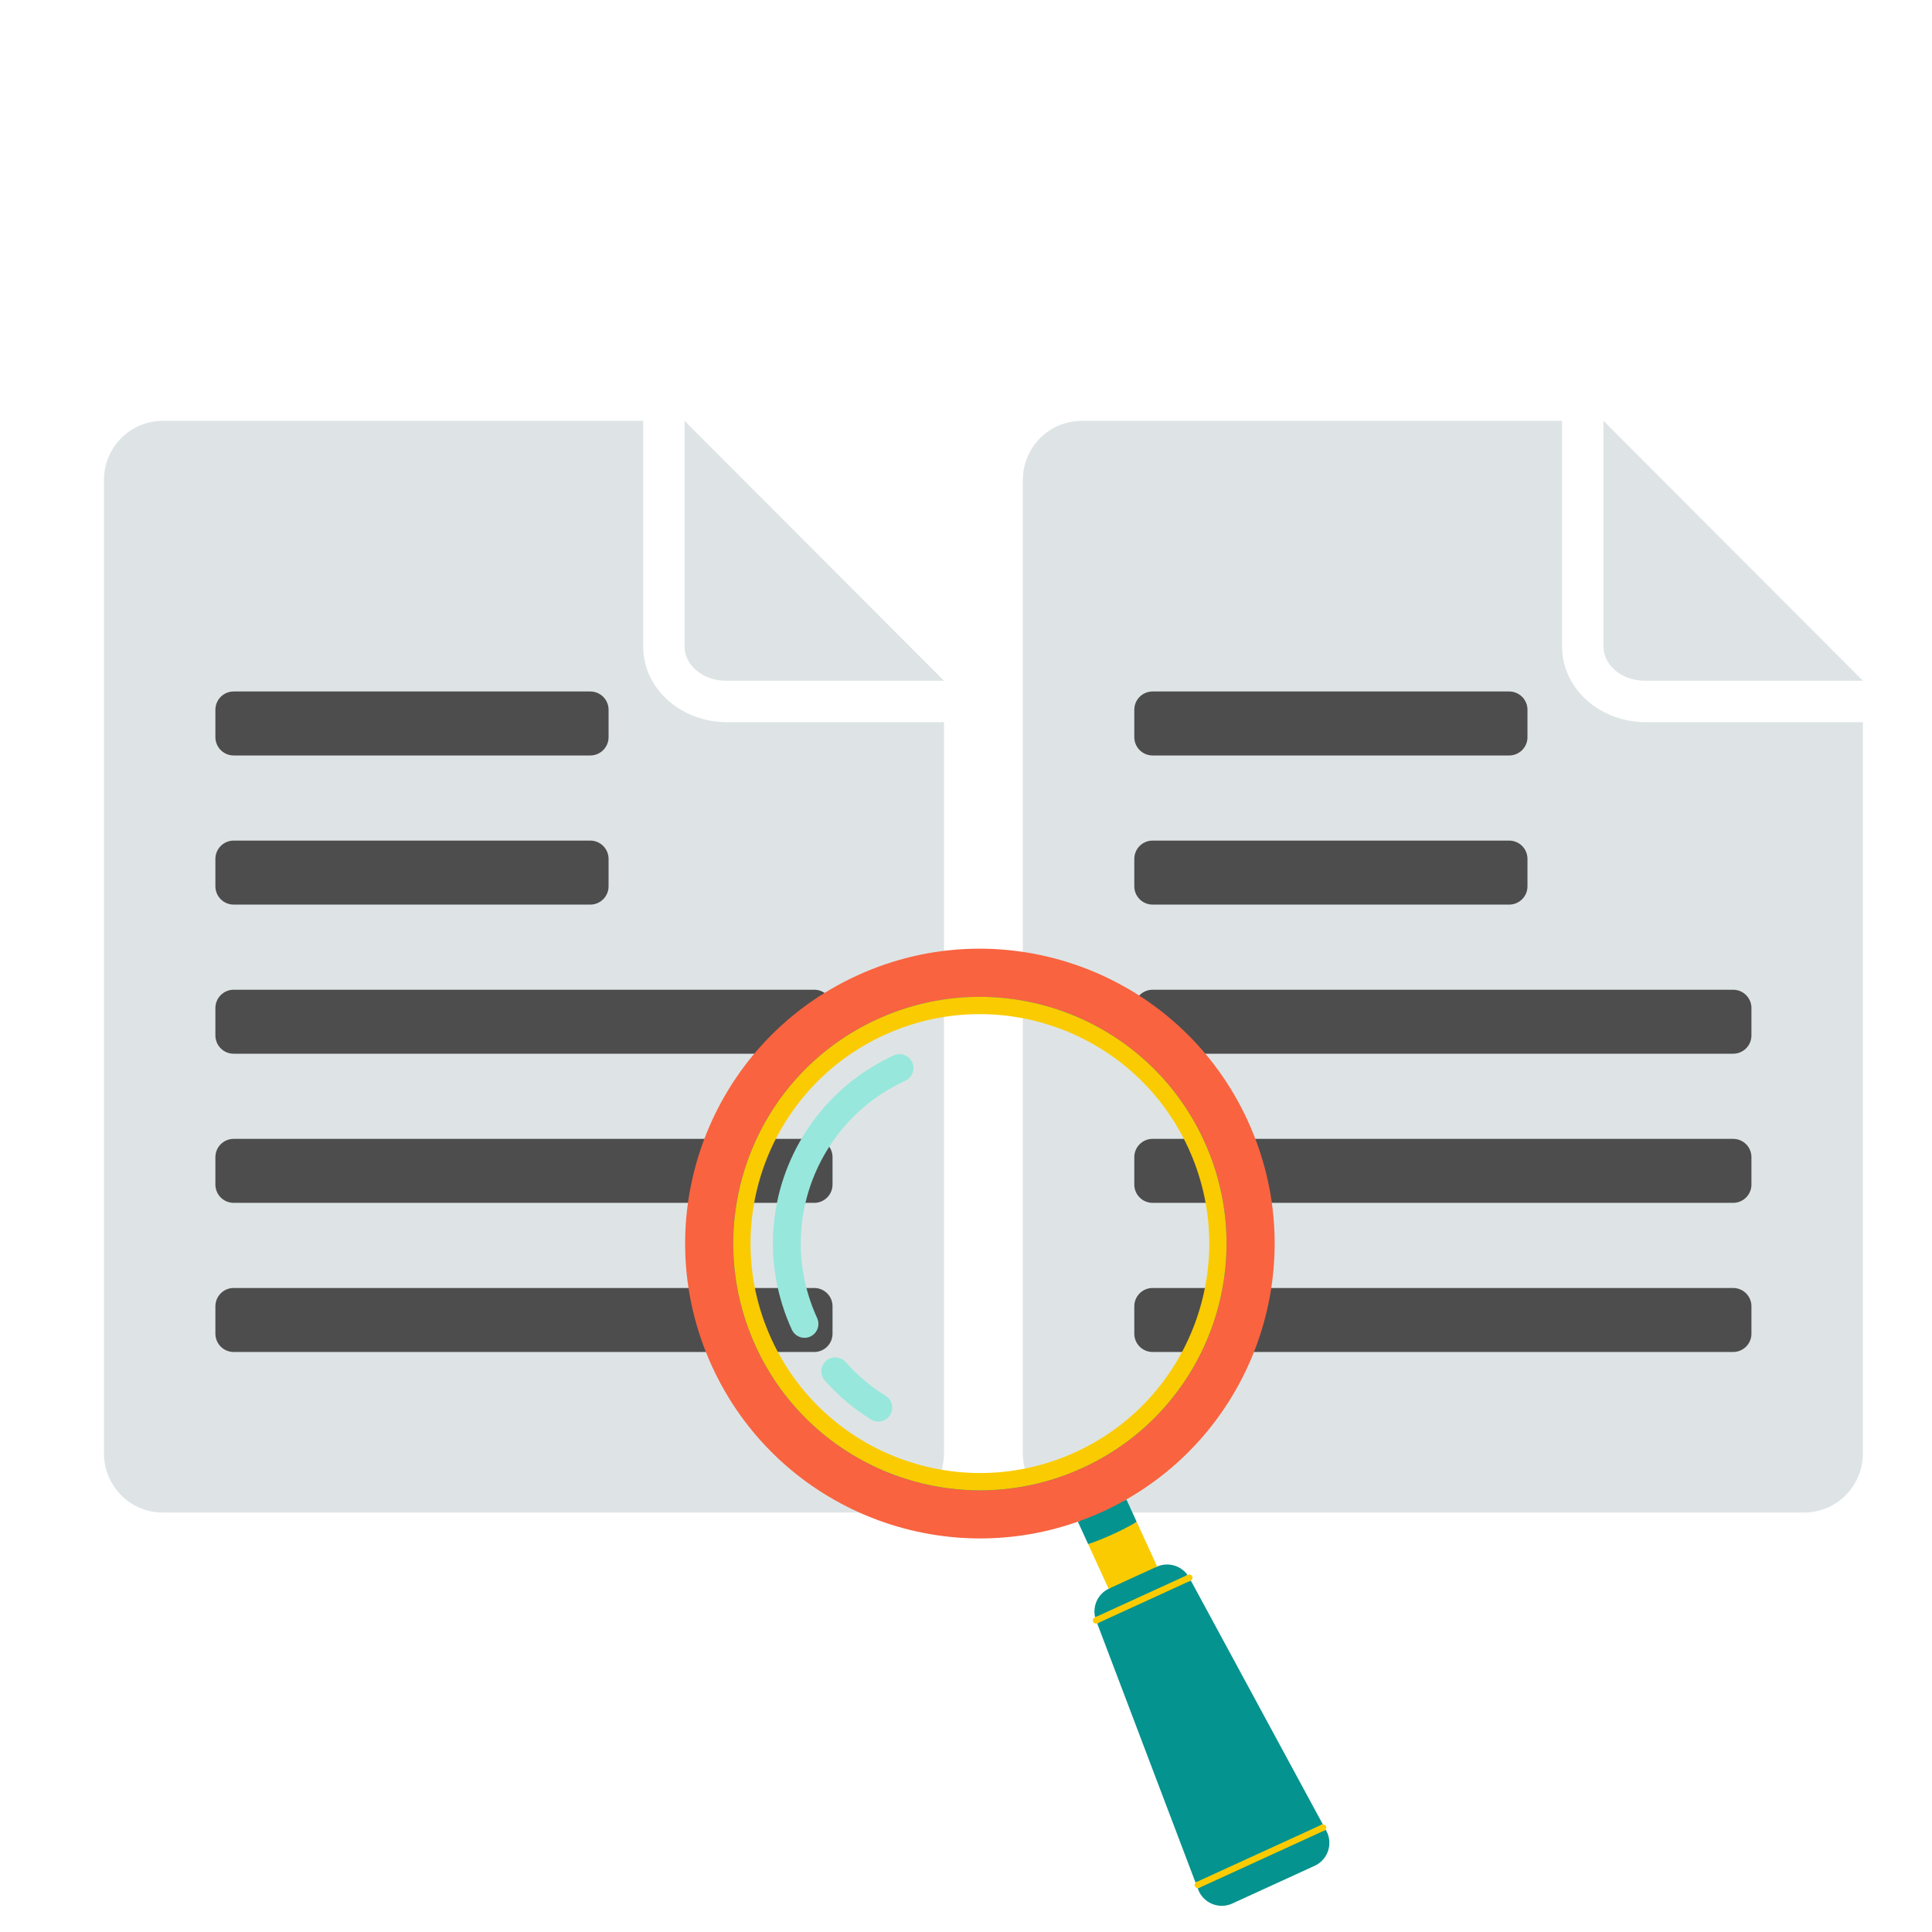 <svg xmlns="http://www.w3.org/2000/svg" xmlns:xlink="http://www.w3.org/1999/xlink" width="1024" viewBox="0 0 768 768" height="1024" preserveAspectRatio="xMidYMid meet"><defs><clipPath id="8a6dd94b06"><path d="M 41.406 167 L 375.156 167 L 375.156 602 L 41.406 602 Z M 41.406 167 " clip-rule="nonzero"></path></clipPath><clipPath id="34001f7221"><path d="M 406.688 167 L 740.438 167 L 740.438 602 L 406.688 602 Z M 406.688 167 " clip-rule="nonzero"></path></clipPath><clipPath id="b4b64d25b6"><path d="M 273 378 L 529 378 L 529 758 L 273 758 Z M 273 378 " clip-rule="nonzero"></path></clipPath><clipPath id="ff36e0973a"><path d="M 234.023 436.637 L 447.457 338.898 L 612.957 700.309 L 399.52 798.047 Z M 234.023 436.637 " clip-rule="nonzero"></path></clipPath><clipPath id="4f46ca59c7"><path d="M 234.023 436.637 L 447.457 338.898 L 612.957 700.309 L 399.52 798.047 Z M 234.023 436.637 " clip-rule="nonzero"></path></clipPath><clipPath id="802815a531"><path d="M 234.023 436.637 L 447.457 338.898 L 612.957 700.309 L 399.52 798.047 Z M 234.023 436.637 " clip-rule="nonzero"></path></clipPath><clipPath id="d03b1bb179"><path d="M 272 377 L 507 377 L 507 612 L 272 612 Z M 272 377 " clip-rule="nonzero"></path></clipPath><clipPath id="2cae6babba"><path d="M 234.023 436.637 L 447.457 338.898 L 612.957 700.309 L 399.52 798.047 Z M 234.023 436.637 " clip-rule="nonzero"></path></clipPath><clipPath id="7f90afdb96"><path d="M 234.023 436.637 L 447.457 338.898 L 612.957 700.309 L 399.52 798.047 Z M 234.023 436.637 " clip-rule="nonzero"></path></clipPath><clipPath id="313c58c4dc"><path d="M 234.023 436.637 L 447.457 338.898 L 612.957 700.309 L 399.52 798.047 Z M 234.023 436.637 " clip-rule="nonzero"></path></clipPath><clipPath id="584d27760e"><path d="M 307 419 L 364 419 L 364 566 L 307 566 Z M 307 419 " clip-rule="nonzero"></path></clipPath><clipPath id="083dc24fc1"><path d="M 234.023 436.637 L 447.457 338.898 L 612.957 700.309 L 399.52 798.047 Z M 234.023 436.637 " clip-rule="nonzero"></path></clipPath><clipPath id="09ffc883db"><path d="M 234.023 436.637 L 447.457 338.898 L 612.957 700.309 L 399.52 798.047 Z M 234.023 436.637 " clip-rule="nonzero"></path></clipPath><clipPath id="d0b16aaf14"><path d="M 234.023 436.637 L 447.457 338.898 L 612.957 700.309 L 399.52 798.047 Z M 234.023 436.637 " clip-rule="nonzero"></path></clipPath><clipPath id="9d5b3d89e0"><path d="M 291 396 L 528 396 L 528 751 L 291 751 Z M 291 396 " clip-rule="nonzero"></path></clipPath><clipPath id="a189723f4d"><path d="M 234.023 436.637 L 447.457 338.898 L 612.957 700.309 L 399.52 798.047 Z M 234.023 436.637 " clip-rule="nonzero"></path></clipPath><clipPath id="e8b3305b1e"><path d="M 234.023 436.637 L 447.457 338.898 L 612.957 700.309 L 399.52 798.047 Z M 234.023 436.637 " clip-rule="nonzero"></path></clipPath><clipPath id="51572d3347"><path d="M 234.023 436.637 L 447.457 338.898 L 612.957 700.309 L 399.52 798.047 Z M 234.023 436.637 " clip-rule="nonzero"></path></clipPath></defs><g clip-path="url(#8a6dd94b06)"><path fill="#dee4e5" d="M 64.812 167.281 C 51.727 167.281 41.305 177.832 41.305 190.926 L 41.305 577.633 C 41.305 590.727 51.727 601.281 64.812 601.281 L 351.754 601.281 C 364.84 601.281 375.262 590.727 375.262 577.633 L 375.262 287.062 L 288.816 287.062 C 271.117 287.062 255.68 274.145 255.68 256.988 L 255.68 167.281 Z M 272.117 167.281 L 272.117 256.984 C 272.117 264.035 278.828 270.609 288.816 270.609 L 375.258 270.609 L 272.117 167.277 Z M 272.117 167.281 " fill-opacity="1" fill-rule="nonzero"></path></g><path fill="#4d4d4d" d="M 92.883 274.871 L 234.652 274.871 C 235.133 274.871 235.602 274.918 236.07 275.012 C 236.539 275.105 236.992 275.242 237.434 275.426 C 237.875 275.605 238.293 275.832 238.688 276.098 C 239.086 276.359 239.453 276.664 239.789 277 C 240.125 277.336 240.43 277.703 240.691 278.102 C 240.957 278.496 241.18 278.918 241.363 279.355 C 241.547 279.797 241.684 280.254 241.777 280.719 C 241.871 281.188 241.918 281.66 241.918 282.137 L 241.918 293.039 C 241.918 293.52 241.871 293.992 241.777 294.457 C 241.684 294.926 241.547 295.383 241.363 295.82 C 241.18 296.262 240.957 296.68 240.691 297.078 C 240.43 297.477 240.125 297.844 239.789 298.18 C 239.453 298.516 239.086 298.816 238.688 299.082 C 238.293 299.348 237.875 299.57 237.434 299.754 C 236.992 299.938 236.539 300.074 236.07 300.168 C 235.602 300.262 235.133 300.309 234.652 300.309 L 92.883 300.309 C 92.406 300.309 91.934 300.262 91.469 300.168 C 91 300.074 90.547 299.938 90.105 299.754 C 89.664 299.57 89.246 299.348 88.848 299.082 C 88.453 298.816 88.086 298.516 87.75 298.18 C 87.41 297.844 87.109 297.477 86.844 297.078 C 86.582 296.68 86.355 296.262 86.176 295.82 C 85.992 295.383 85.855 294.926 85.762 294.457 C 85.668 293.992 85.621 293.52 85.621 293.039 L 85.621 282.137 C 85.621 281.66 85.668 281.188 85.762 280.719 C 85.855 280.254 85.992 279.797 86.176 279.355 C 86.355 278.918 86.582 278.496 86.844 278.102 C 87.109 277.703 87.41 277.336 87.75 277 C 88.086 276.664 88.453 276.359 88.848 276.098 C 89.246 275.832 89.664 275.605 90.105 275.426 C 90.547 275.242 91 275.105 91.469 275.012 C 91.934 274.918 92.406 274.871 92.883 274.871 Z M 92.883 274.871 " fill-opacity="1" fill-rule="nonzero"></path><path fill="#4d4d4d" d="M 92.883 393.434 L 323.68 393.434 C 324.16 393.434 324.629 393.48 325.098 393.574 C 325.566 393.668 326.02 393.805 326.461 393.988 C 326.902 394.172 327.32 394.395 327.715 394.66 C 328.113 394.926 328.48 395.227 328.816 395.562 C 329.152 395.902 329.457 396.27 329.719 396.664 C 329.984 397.062 330.207 397.48 330.391 397.922 C 330.574 398.363 330.711 398.816 330.805 399.285 C 330.898 399.754 330.945 400.227 330.945 400.703 L 330.945 411.605 C 330.945 412.082 330.898 412.555 330.805 413.023 C 330.711 413.492 330.574 413.945 330.391 414.387 C 330.207 414.828 329.984 415.246 329.719 415.641 C 329.457 416.039 329.152 416.406 328.816 416.742 C 328.48 417.082 328.113 417.383 327.715 417.648 C 327.32 417.914 326.902 418.137 326.461 418.32 C 326.02 418.5 325.566 418.641 325.098 418.73 C 324.629 418.824 324.16 418.871 323.68 418.871 L 92.883 418.871 C 92.406 418.871 91.934 418.824 91.469 418.73 C 91 418.641 90.547 418.5 90.105 418.32 C 89.664 418.137 89.246 417.914 88.848 417.648 C 88.453 417.383 88.086 417.082 87.75 416.742 C 87.41 416.406 87.109 416.039 86.844 415.641 C 86.582 415.246 86.355 414.828 86.176 414.387 C 85.992 413.945 85.855 413.492 85.762 413.023 C 85.668 412.555 85.621 412.082 85.621 411.605 L 85.621 400.703 C 85.621 400.227 85.668 399.754 85.762 399.285 C 85.855 398.816 85.992 398.363 86.176 397.922 C 86.355 397.48 86.582 397.062 86.844 396.664 C 87.109 396.27 87.41 395.902 87.75 395.562 C 88.086 395.227 88.453 394.926 88.848 394.66 C 89.246 394.395 89.664 394.172 90.105 393.988 C 90.547 393.805 91 393.668 91.469 393.574 C 91.934 393.48 92.406 393.434 92.883 393.434 Z M 92.883 393.434 " fill-opacity="1" fill-rule="nonzero"></path><path fill="#4d4d4d" d="M 92.883 334.152 L 234.652 334.152 C 235.133 334.152 235.602 334.199 236.07 334.289 C 236.539 334.383 236.992 334.523 237.434 334.703 C 237.875 334.887 238.293 335.109 238.688 335.375 C 239.086 335.641 239.453 335.941 239.789 336.281 C 240.125 336.617 240.43 336.984 240.691 337.379 C 240.957 337.777 241.18 338.195 241.363 338.637 C 241.547 339.078 241.684 339.531 241.777 340 C 241.871 340.469 241.918 340.941 241.918 341.418 L 241.918 352.32 C 241.918 352.797 241.871 353.27 241.777 353.738 C 241.684 354.207 241.547 354.66 241.363 355.102 C 241.18 355.543 240.957 355.961 240.691 356.359 C 240.43 356.754 240.125 357.121 239.789 357.461 C 239.453 357.797 239.086 358.098 238.688 358.363 C 238.293 358.629 237.875 358.852 237.434 359.035 C 236.992 359.219 236.539 359.355 236.07 359.449 C 235.602 359.543 235.133 359.586 234.652 359.586 L 92.883 359.586 C 92.406 359.586 91.934 359.543 91.469 359.449 C 91 359.355 90.547 359.219 90.105 359.035 C 89.664 358.852 89.246 358.629 88.848 358.363 C 88.453 358.098 88.086 357.797 87.75 357.461 C 87.41 357.121 87.109 356.754 86.844 356.359 C 86.582 355.961 86.355 355.543 86.176 355.102 C 85.992 354.66 85.855 354.207 85.762 353.738 C 85.668 353.27 85.621 352.797 85.621 352.32 L 85.621 341.418 C 85.621 340.941 85.668 340.469 85.762 340 C 85.855 339.531 85.992 339.078 86.176 338.637 C 86.355 338.195 86.582 337.777 86.844 337.379 C 87.109 336.984 87.41 336.617 87.75 336.281 C 88.086 335.941 88.453 335.641 88.848 335.375 C 89.246 335.109 89.664 334.887 90.105 334.703 C 90.547 334.523 91 334.383 91.469 334.289 C 91.934 334.199 92.406 334.152 92.883 334.152 Z M 92.883 334.152 " fill-opacity="1" fill-rule="nonzero"></path><path fill="#4d4d4d" d="M 92.883 452.715 L 323.68 452.715 C 324.16 452.715 324.629 452.762 325.098 452.855 C 325.566 452.949 326.02 453.086 326.461 453.27 C 326.902 453.449 327.32 453.676 327.715 453.941 C 328.113 454.203 328.48 454.508 328.816 454.844 C 329.152 455.18 329.457 455.547 329.719 455.945 C 329.984 456.34 330.207 456.762 330.391 457.199 C 330.574 457.641 330.711 458.098 330.805 458.562 C 330.898 459.031 330.945 459.504 330.945 459.98 L 330.945 470.887 C 330.945 471.363 330.898 471.836 330.805 472.301 C 330.711 472.77 330.574 473.227 330.391 473.664 C 330.207 474.105 329.984 474.523 329.719 474.922 C 329.457 475.32 329.152 475.688 328.816 476.023 C 328.48 476.359 328.113 476.66 327.715 476.926 C 327.32 477.191 326.902 477.418 326.461 477.598 C 326.02 477.781 325.566 477.918 325.098 478.012 C 324.629 478.105 324.16 478.152 323.68 478.152 L 92.883 478.152 C 92.406 478.152 91.934 478.105 91.469 478.012 C 91 477.918 90.547 477.781 90.105 477.598 C 89.664 477.418 89.246 477.191 88.848 476.926 C 88.453 476.66 88.086 476.359 87.75 476.023 C 87.41 475.688 87.109 475.32 86.844 474.922 C 86.582 474.523 86.355 474.105 86.176 473.664 C 85.992 473.227 85.855 472.77 85.762 472.301 C 85.668 471.836 85.621 471.363 85.621 470.887 L 85.621 459.98 C 85.621 459.504 85.668 459.031 85.762 458.562 C 85.855 458.098 85.992 457.641 86.176 457.199 C 86.355 456.762 86.582 456.34 86.844 455.945 C 87.109 455.547 87.41 455.18 87.75 454.844 C 88.086 454.508 88.453 454.203 88.848 453.941 C 89.246 453.676 89.664 453.449 90.105 453.27 C 90.547 453.086 91 452.949 91.469 452.855 C 91.934 452.762 92.406 452.715 92.883 452.715 Z M 92.883 452.715 " fill-opacity="1" fill-rule="nonzero"></path><path fill="#4d4d4d" d="M 92.883 511.996 L 323.68 511.996 C 324.16 511.996 324.629 512.043 325.098 512.133 C 325.566 512.227 326.02 512.367 326.461 512.547 C 326.902 512.73 327.32 512.953 327.715 513.219 C 328.113 513.484 328.48 513.785 328.816 514.125 C 329.152 514.461 329.457 514.828 329.719 515.227 C 329.984 515.621 330.207 516.039 330.391 516.48 C 330.574 516.922 330.711 517.375 330.805 517.844 C 330.898 518.312 330.945 518.785 330.945 519.262 L 330.945 530.164 C 330.945 530.641 330.898 531.113 330.805 531.582 C 330.711 532.051 330.574 532.504 330.391 532.945 C 330.207 533.387 329.984 533.805 329.719 534.203 C 329.457 534.598 329.152 534.965 328.816 535.305 C 328.48 535.641 328.113 535.941 327.715 536.207 C 327.32 536.473 326.902 536.695 326.461 536.879 C 326.02 537.062 325.566 537.199 325.098 537.293 C 324.629 537.387 324.16 537.434 323.68 537.434 L 92.883 537.434 C 92.406 537.434 91.934 537.387 91.469 537.293 C 91 537.199 90.547 537.062 90.105 536.879 C 89.664 536.695 89.246 536.473 88.848 536.207 C 88.453 535.941 88.086 535.641 87.75 535.305 C 87.41 534.965 87.109 534.598 86.844 534.203 C 86.582 533.805 86.355 533.387 86.176 532.945 C 85.992 532.504 85.855 532.051 85.762 531.582 C 85.668 531.113 85.621 530.641 85.621 530.164 L 85.621 519.262 C 85.621 518.785 85.668 518.312 85.762 517.844 C 85.855 517.375 85.992 516.922 86.176 516.48 C 86.355 516.039 86.582 515.621 86.844 515.227 C 87.109 514.828 87.41 514.461 87.75 514.125 C 88.086 513.785 88.453 513.484 88.848 513.219 C 89.246 512.953 89.664 512.73 90.105 512.547 C 90.547 512.367 91 512.227 91.469 512.133 C 91.934 512.043 92.406 511.996 92.883 511.996 Z M 92.883 511.996 " fill-opacity="1" fill-rule="nonzero"></path><g clip-path="url(#34001f7221)"><path fill="#dee4e5" d="M 430.09 167.281 C 417.004 167.281 406.586 177.832 406.586 190.926 L 406.586 577.633 C 406.586 590.727 417.004 601.281 430.09 601.281 L 717.035 601.281 C 730.121 601.281 740.539 590.727 740.539 577.633 L 740.539 287.062 L 654.098 287.062 C 636.398 287.062 620.957 274.145 620.957 256.988 L 620.957 167.281 Z M 637.398 167.281 L 637.398 256.984 C 637.398 264.035 644.105 270.609 654.098 270.609 L 740.539 270.609 L 637.398 167.277 Z M 637.398 167.281 " fill-opacity="1" fill-rule="nonzero"></path></g><path fill="#4d4d4d" d="M 458.164 274.871 L 599.934 274.871 C 600.41 274.871 600.883 274.918 601.352 275.012 C 601.82 275.105 602.273 275.242 602.715 275.426 C 603.152 275.605 603.574 275.832 603.969 276.098 C 604.367 276.359 604.734 276.664 605.07 277 C 605.406 277.336 605.707 277.703 605.973 278.102 C 606.238 278.496 606.461 278.918 606.645 279.355 C 606.828 279.797 606.965 280.254 607.059 280.719 C 607.148 281.188 607.195 281.66 607.195 282.137 L 607.195 293.039 C 607.195 293.52 607.148 293.992 607.059 294.457 C 606.965 294.926 606.828 295.383 606.645 295.82 C 606.461 296.262 606.238 296.68 605.973 297.078 C 605.707 297.477 605.406 297.844 605.07 298.18 C 604.734 298.516 604.367 298.816 603.969 299.082 C 603.574 299.348 603.152 299.57 602.715 299.754 C 602.273 299.938 601.82 300.074 601.352 300.168 C 600.883 300.262 600.41 300.309 599.934 300.309 L 458.164 300.309 C 457.688 300.309 457.215 300.262 456.746 300.168 C 456.281 300.074 455.824 299.938 455.387 299.754 C 454.945 299.57 454.527 299.348 454.129 299.082 C 453.734 298.816 453.367 298.516 453.027 298.18 C 452.691 297.844 452.391 297.477 452.125 297.078 C 451.859 296.68 451.637 296.262 451.453 295.82 C 451.273 295.383 451.133 294.926 451.043 294.457 C 450.949 293.992 450.902 293.52 450.902 293.039 L 450.902 282.137 C 450.902 281.66 450.949 281.188 451.043 280.719 C 451.133 280.254 451.273 279.797 451.453 279.355 C 451.637 278.918 451.859 278.496 452.125 278.102 C 452.391 277.703 452.691 277.336 453.027 277 C 453.367 276.664 453.734 276.359 454.129 276.098 C 454.527 275.832 454.945 275.605 455.387 275.426 C 455.824 275.242 456.281 275.105 456.746 275.012 C 457.215 274.918 457.688 274.871 458.164 274.871 Z M 458.164 274.871 " fill-opacity="1" fill-rule="nonzero"></path><path fill="#4d4d4d" d="M 458.164 393.434 L 688.961 393.434 C 689.438 393.434 689.91 393.48 690.379 393.574 C 690.848 393.668 691.301 393.805 691.742 393.988 C 692.18 394.172 692.602 394.395 692.996 394.66 C 693.395 394.926 693.762 395.227 694.098 395.562 C 694.434 395.902 694.734 396.27 695 396.664 C 695.266 397.062 695.488 397.48 695.672 397.922 C 695.855 398.363 695.992 398.816 696.086 399.285 C 696.18 399.754 696.223 400.227 696.223 400.703 L 696.223 411.605 C 696.223 412.082 696.18 412.555 696.086 413.023 C 695.992 413.492 695.855 413.945 695.672 414.387 C 695.488 414.828 695.266 415.246 695 415.641 C 694.734 416.039 694.434 416.406 694.098 416.742 C 693.762 417.082 693.395 417.383 692.996 417.648 C 692.602 417.914 692.18 418.137 691.742 418.32 C 691.301 418.5 690.848 418.641 690.379 418.73 C 689.91 418.824 689.438 418.871 688.961 418.871 L 458.164 418.871 C 457.688 418.871 457.215 418.824 456.746 418.73 C 456.281 418.641 455.824 418.5 455.387 418.32 C 454.945 418.137 454.527 417.914 454.129 417.648 C 453.734 417.383 453.367 417.082 453.027 416.742 C 452.691 416.406 452.391 416.039 452.125 415.641 C 451.859 415.246 451.637 414.828 451.453 414.387 C 451.273 413.945 451.133 413.492 451.043 413.023 C 450.949 412.555 450.902 412.082 450.902 411.605 L 450.902 400.703 C 450.902 400.227 450.949 399.754 451.043 399.285 C 451.133 398.816 451.273 398.363 451.453 397.922 C 451.637 397.48 451.859 397.062 452.125 396.664 C 452.391 396.27 452.691 395.902 453.027 395.562 C 453.367 395.227 453.734 394.926 454.129 394.66 C 454.527 394.395 454.945 394.172 455.387 393.988 C 455.824 393.805 456.281 393.668 456.746 393.574 C 457.215 393.48 457.688 393.434 458.164 393.434 Z M 458.164 393.434 " fill-opacity="1" fill-rule="nonzero"></path><path fill="#4d4d4d" d="M 458.164 334.152 L 599.934 334.152 C 600.41 334.152 600.883 334.199 601.352 334.289 C 601.82 334.383 602.273 334.523 602.715 334.703 C 603.152 334.887 603.574 335.109 603.969 335.375 C 604.367 335.641 604.734 335.941 605.07 336.281 C 605.406 336.617 605.707 336.984 605.973 337.379 C 606.238 337.777 606.461 338.195 606.645 338.637 C 606.828 339.078 606.965 339.531 607.059 340 C 607.148 340.469 607.195 340.941 607.195 341.418 L 607.195 352.32 C 607.195 352.797 607.148 353.27 607.059 353.738 C 606.965 354.207 606.828 354.66 606.645 355.102 C 606.461 355.543 606.238 355.961 605.973 356.359 C 605.707 356.754 605.406 357.121 605.07 357.461 C 604.734 357.797 604.367 358.098 603.969 358.363 C 603.574 358.629 603.152 358.852 602.715 359.035 C 602.273 359.219 601.82 359.355 601.352 359.449 C 600.883 359.543 600.41 359.586 599.934 359.586 L 458.164 359.586 C 457.688 359.586 457.215 359.543 456.746 359.449 C 456.281 359.355 455.824 359.219 455.387 359.035 C 454.945 358.852 454.527 358.629 454.129 358.363 C 453.734 358.098 453.367 357.797 453.027 357.461 C 452.691 357.121 452.391 356.754 452.125 356.359 C 451.859 355.961 451.637 355.543 451.453 355.102 C 451.273 354.66 451.133 354.207 451.043 353.738 C 450.949 353.27 450.902 352.797 450.902 352.32 L 450.902 341.418 C 450.902 340.941 450.949 340.469 451.043 340 C 451.133 339.531 451.273 339.078 451.453 338.637 C 451.637 338.195 451.859 337.777 452.125 337.379 C 452.391 336.984 452.691 336.617 453.027 336.281 C 453.367 335.941 453.734 335.641 454.129 335.375 C 454.527 335.109 454.945 334.887 455.387 334.703 C 455.824 334.523 456.281 334.383 456.746 334.289 C 457.215 334.199 457.688 334.152 458.164 334.152 Z M 458.164 334.152 " fill-opacity="1" fill-rule="nonzero"></path><path fill="#4d4d4d" d="M 458.164 452.715 L 688.961 452.715 C 689.438 452.715 689.91 452.762 690.379 452.855 C 690.848 452.949 691.301 453.086 691.742 453.27 C 692.18 453.449 692.602 453.676 692.996 453.941 C 693.395 454.203 693.762 454.508 694.098 454.844 C 694.434 455.18 694.734 455.547 695 455.945 C 695.266 456.34 695.488 456.762 695.672 457.199 C 695.855 457.641 695.992 458.098 696.086 458.562 C 696.18 459.031 696.223 459.504 696.223 459.98 L 696.223 470.887 C 696.223 471.363 696.18 471.836 696.086 472.301 C 695.992 472.77 695.855 473.227 695.672 473.664 C 695.488 474.105 695.266 474.523 695 474.922 C 694.734 475.32 694.434 475.688 694.098 476.023 C 693.762 476.359 693.395 476.66 692.996 476.926 C 692.602 477.191 692.18 477.418 691.742 477.598 C 691.301 477.781 690.848 477.918 690.379 478.012 C 689.91 478.105 689.438 478.152 688.961 478.152 L 458.164 478.152 C 457.688 478.152 457.215 478.105 456.746 478.012 C 456.281 477.918 455.824 477.781 455.387 477.598 C 454.945 477.418 454.527 477.191 454.129 476.926 C 453.734 476.66 453.367 476.359 453.027 476.023 C 452.691 475.688 452.391 475.32 452.125 474.922 C 451.859 474.523 451.637 474.105 451.453 473.664 C 451.273 473.227 451.133 472.77 451.043 472.301 C 450.949 471.836 450.902 471.363 450.902 470.887 L 450.902 459.98 C 450.902 459.504 450.949 459.031 451.043 458.562 C 451.133 458.098 451.273 457.641 451.453 457.199 C 451.637 456.762 451.859 456.34 452.125 455.945 C 452.391 455.547 452.691 455.18 453.027 454.844 C 453.367 454.508 453.734 454.203 454.129 453.941 C 454.527 453.676 454.945 453.449 455.387 453.27 C 455.824 453.086 456.281 452.949 456.746 452.855 C 457.215 452.762 457.688 452.715 458.164 452.715 Z M 458.164 452.715 " fill-opacity="1" fill-rule="nonzero"></path><path fill="#4d4d4d" d="M 458.164 511.996 L 688.961 511.996 C 689.438 511.996 689.91 512.043 690.379 512.133 C 690.848 512.227 691.301 512.367 691.742 512.547 C 692.18 512.73 692.602 512.953 692.996 513.219 C 693.395 513.484 693.762 513.785 694.098 514.125 C 694.434 514.461 694.734 514.828 695 515.227 C 695.266 515.621 695.488 516.039 695.672 516.48 C 695.855 516.922 695.992 517.375 696.086 517.844 C 696.18 518.312 696.223 518.785 696.223 519.262 L 696.223 530.164 C 696.223 530.641 696.18 531.113 696.086 531.582 C 695.992 532.051 695.855 532.504 695.672 532.945 C 695.488 533.387 695.266 533.805 695 534.203 C 694.734 534.598 694.434 534.965 694.098 535.305 C 693.762 535.641 693.395 535.941 692.996 536.207 C 692.602 536.473 692.18 536.695 691.742 536.879 C 691.301 537.062 690.848 537.199 690.379 537.293 C 689.91 537.387 689.438 537.434 688.961 537.434 L 458.164 537.434 C 457.688 537.434 457.215 537.387 456.746 537.293 C 456.281 537.199 455.824 537.062 455.387 536.879 C 454.945 536.695 454.527 536.473 454.129 536.207 C 453.734 535.941 453.367 535.641 453.027 535.305 C 452.691 534.965 452.391 534.598 452.125 534.203 C 451.859 533.805 451.637 533.387 451.453 532.945 C 451.273 532.504 451.133 532.051 451.043 531.582 C 450.949 531.113 450.902 530.641 450.902 530.164 L 450.902 519.262 C 450.902 518.785 450.949 518.312 451.043 517.844 C 451.133 517.375 451.273 516.922 451.453 516.48 C 451.637 516.039 451.859 515.621 452.125 515.227 C 452.391 514.828 452.691 514.461 453.027 514.125 C 453.367 513.785 453.734 513.484 454.129 513.219 C 454.527 512.953 454.945 512.73 455.387 512.547 C 455.824 512.367 456.281 512.227 456.746 512.133 C 457.215 512.043 457.688 511.996 458.164 511.996 Z M 458.164 511.996 " fill-opacity="1" fill-rule="nonzero"></path><g clip-path="url(#b4b64d25b6)"><g clip-path="url(#ff36e0973a)"><g clip-path="url(#4f46ca59c7)"><g clip-path="url(#802815a531)"><path fill="#05938f" d="M 341.082 388.551 C 282.781 415.246 257.086 484.422 283.797 542.754 C 295.969 569.34 317.504 590.223 344.426 601.555 C 371.184 612.816 400.934 613.715 428.188 604.078 L 428.922 603.82 L 429.273 604.59 C 429.008 604.688 428.738 604.789 428.473 604.883 L 432.574 613.844 C 432.844 613.746 433.109 613.645 433.375 613.551 L 441.461 631.199 L 440.902 631.457 C 440.828 631.488 440.762 631.531 440.691 631.566 C 436.43 633.637 434.25 638.379 435.332 642.902 L 436.129 642.535 C 436.141 642.59 436.148 642.648 436.16 642.703 L 436.324 643.383 L 435.523 643.75 C 435.312 643.848 435.219 644.098 435.316 644.312 C 435.406 644.512 435.645 644.609 435.852 644.527 L 436.648 644.227 L 436.934 644.977 L 436.234 645.297 C 436.207 645.309 436.18 645.312 436.152 645.324 L 475.258 748.391 C 475.367 748.285 475.488 748.191 475.637 748.125 L 476.004 747.957 L 476.246 748.602 L 475.867 748.988 C 475.742 749.117 475.707 749.301 475.781 749.461 C 475.844 749.602 475.98 749.691 476.141 749.703 L 476.684 749.742 L 476.91 750.348 L 476.699 750.445 C 476.5 750.539 476.285 750.566 476.078 750.555 L 476.293 751.117 C 478.352 756.543 484.57 759.098 489.848 756.684 L 522.598 741.684 C 527.875 739.27 530.004 732.891 527.238 727.785 L 526.953 727.258 C 526.828 727.422 526.668 727.566 526.465 727.656 L 526.254 727.754 L 525.945 727.184 L 526.27 726.746 C 526.367 726.617 526.387 726.457 526.32 726.32 C 526.246 726.16 526.086 726.062 525.906 726.074 L 525.363 726.109 L 525.035 725.504 L 525.402 725.336 C 525.551 725.266 525.703 725.234 525.852 725.223 L 473.371 628.281 C 473.344 628.297 473.324 628.312 473.297 628.324 L 472.598 628.645 L 472.215 627.938 L 472.965 627.531 C 473.16 627.426 473.242 627.188 473.152 626.988 C 473.055 626.773 472.801 626.68 472.586 626.777 L 471.789 627.145 L 471.379 626.574 C 471.348 626.527 471.309 626.488 471.273 626.441 L 472.07 626.078 C 469.355 622.305 464.34 620.855 459.988 622.727 C 459.914 622.758 459.84 622.781 459.766 622.816 L 459.211 623.07 L 451.125 605.422 C 451.375 605.281 451.625 605.145 451.871 605.004 L 447.77 596.047 C 447.523 596.188 447.273 596.324 447.023 596.461 L 446.672 595.691 L 447.348 595.305 C 472.449 580.965 491.203 557.859 500.16 530.242 C 509.168 502.453 507.426 472.512 495.25 445.926 C 468.539 387.59 399.379 361.852 341.082 388.551 Z M 427.848 578.031 C 381.727 599.152 327.012 578.789 305.883 532.641 C 284.75 486.492 305.078 431.766 351.199 410.648 C 397.32 389.527 452.035 409.891 473.168 456.039 C 494.301 502.188 473.969 556.914 427.848 578.031 Z M 351.598 555.57 C 353.793 556.93 354.477 559.824 353.117 562.02 C 352.633 562.809 351.93 563.426 351.09 563.812 C 349.66 564.465 348.012 564.363 346.676 563.535 C 339.891 559.336 333.781 554.184 328.516 548.215 C 326.809 546.277 326.992 543.312 328.93 541.605 C 329.277 541.301 329.664 541.047 330.078 540.855 C 331.938 540.008 334.18 540.484 335.535 542.02 C 340.191 547.297 345.594 551.855 351.598 555.57 Z M 361.832 422.625 C 362.906 424.973 361.875 427.758 359.527 428.832 C 347.16 434.496 336.707 443.473 329.297 454.801 C 315.641 475.672 313.68 501.66 324.055 524.32 C 325.133 526.668 324.098 529.449 321.75 530.523 C 319.402 531.602 316.621 530.562 315.547 528.215 C 303.82 502.613 306.035 473.25 321.465 449.668 C 329.844 436.863 341.656 426.715 355.629 420.316 C 357.973 419.242 360.758 420.277 361.832 422.625 Z M 361.832 422.625 " fill-opacity="1" fill-rule="nonzero"></path></g></g></g></g><g clip-path="url(#d03b1bb179)"><g clip-path="url(#2cae6babba)"><g clip-path="url(#7f90afdb96)"><g clip-path="url(#313c58c4dc)"><path fill="#f96340" d="M 340.727 387.773 C 281.906 414.711 256.074 484.254 283.023 543.109 C 308.484 598.707 371.941 624.867 428.473 604.883 C 431.781 603.711 435.07 602.395 438.324 600.906 C 441.574 599.414 444.723 597.789 447.77 596.047 C 499.832 566.301 521.484 501.168 496.023 445.57 C 469.074 386.715 399.543 360.84 340.727 387.773 Z M 430.355 583.508 C 381.141 606.047 322.961 584.395 300.41 535.148 C 277.859 485.902 299.477 427.707 348.691 405.172 C 397.91 382.633 456.09 404.285 478.641 453.531 C 501.191 502.777 479.574 560.969 430.355 583.508 Z M 430.355 583.508 " fill-opacity="1" fill-rule="nonzero"></path></g></g></g></g><g clip-path="url(#584d27760e)"><g clip-path="url(#083dc24fc1)"><g clip-path="url(#09ffc883db)"><g clip-path="url(#d0b16aaf14)"><path fill="#97e7dc" d="M 352.047 554.848 C 354.645 556.457 355.449 559.867 353.844 562.465 C 353.246 563.43 352.402 564.145 351.445 564.586 C 349.82 565.328 347.863 565.273 346.227 564.262 C 339.371 560.016 333.195 554.809 327.879 548.777 C 325.855 546.484 326.074 542.988 328.367 540.969 C 330.656 538.945 334.152 539.164 336.176 541.457 C 340.773 546.672 346.113 551.176 352.047 554.848 Z M 355.273 419.543 C 341.156 426.008 329.219 436.262 320.754 449.199 C 305.16 473.027 302.926 502.699 314.773 528.57 C 316.043 531.348 319.328 532.57 322.105 531.301 C 324.883 530.027 326.102 526.742 324.832 523.965 C 314.578 501.574 316.512 475.891 330.012 455.266 C 337.332 444.074 347.66 435.203 359.883 429.605 C 362.66 428.336 363.879 425.051 362.605 422.273 C 361.332 419.492 358.051 418.27 355.273 419.543 Z M 355.273 419.543 " fill-opacity="1" fill-rule="nonzero"></path></g></g></g></g><g clip-path="url(#9d5b3d89e0)"><g clip-path="url(#a189723f4d)"><g clip-path="url(#e8b3305b1e)"><g clip-path="url(#51572d3347)"><path fill="#facb01" d="M 444.051 638.906 L 463.352 630.07 L 472.07 626.078 L 472.23 626.004 C 472.875 625.711 473.633 625.992 473.926 626.633 C 474.207 627.246 473.957 627.965 473.371 628.281 C 473.344 628.297 473.324 628.312 473.297 628.324 L 464.414 632.395 L 445.117 641.23 L 436.234 645.297 C 436.207 645.309 436.18 645.312 436.152 645.324 C 435.531 645.562 434.824 645.281 434.543 644.668 C 434.25 644.027 434.531 643.27 435.172 642.973 L 435.332 642.902 Z M 525.852 725.223 C 525.703 725.234 525.551 725.266 525.402 725.336 L 475.637 748.125 C 475.488 748.191 475.367 748.285 475.258 748.391 C 474.898 748.758 474.781 749.32 475.008 749.816 C 475.211 750.254 475.629 750.52 476.078 750.555 C 476.285 750.566 476.5 750.539 476.699 750.445 L 526.465 727.656 C 526.668 727.566 526.828 727.422 526.953 727.258 C 527.223 726.895 527.297 726.402 527.094 725.965 C 526.867 725.469 526.363 725.191 525.852 725.223 Z M 478.641 453.531 C 501.191 502.777 479.574 560.969 430.355 583.508 C 381.141 606.047 322.961 584.395 300.41 535.148 C 277.859 485.902 299.477 427.707 348.691 405.172 C 397.91 382.633 456.09 404.285 478.641 453.531 Z M 472.395 456.391 C 451.422 410.598 397.32 390.461 351.555 411.422 C 305.785 432.379 285.684 486.492 306.656 532.289 C 327.625 578.082 381.727 598.215 427.496 577.258 C 473.262 556.301 493.363 502.188 472.395 456.391 Z M 459.988 622.727 L 451.871 605.004 C 448.824 606.746 445.68 608.375 442.426 609.863 C 439.172 611.352 435.883 612.672 432.574 613.844 L 440.691 631.566 C 440.762 631.531 440.828 631.488 440.902 631.457 L 459.766 622.816 C 459.84 622.781 459.914 622.758 459.988 622.727 Z M 459.988 622.727 " fill-opacity="1" fill-rule="nonzero"></path></g></g></g></g></svg>